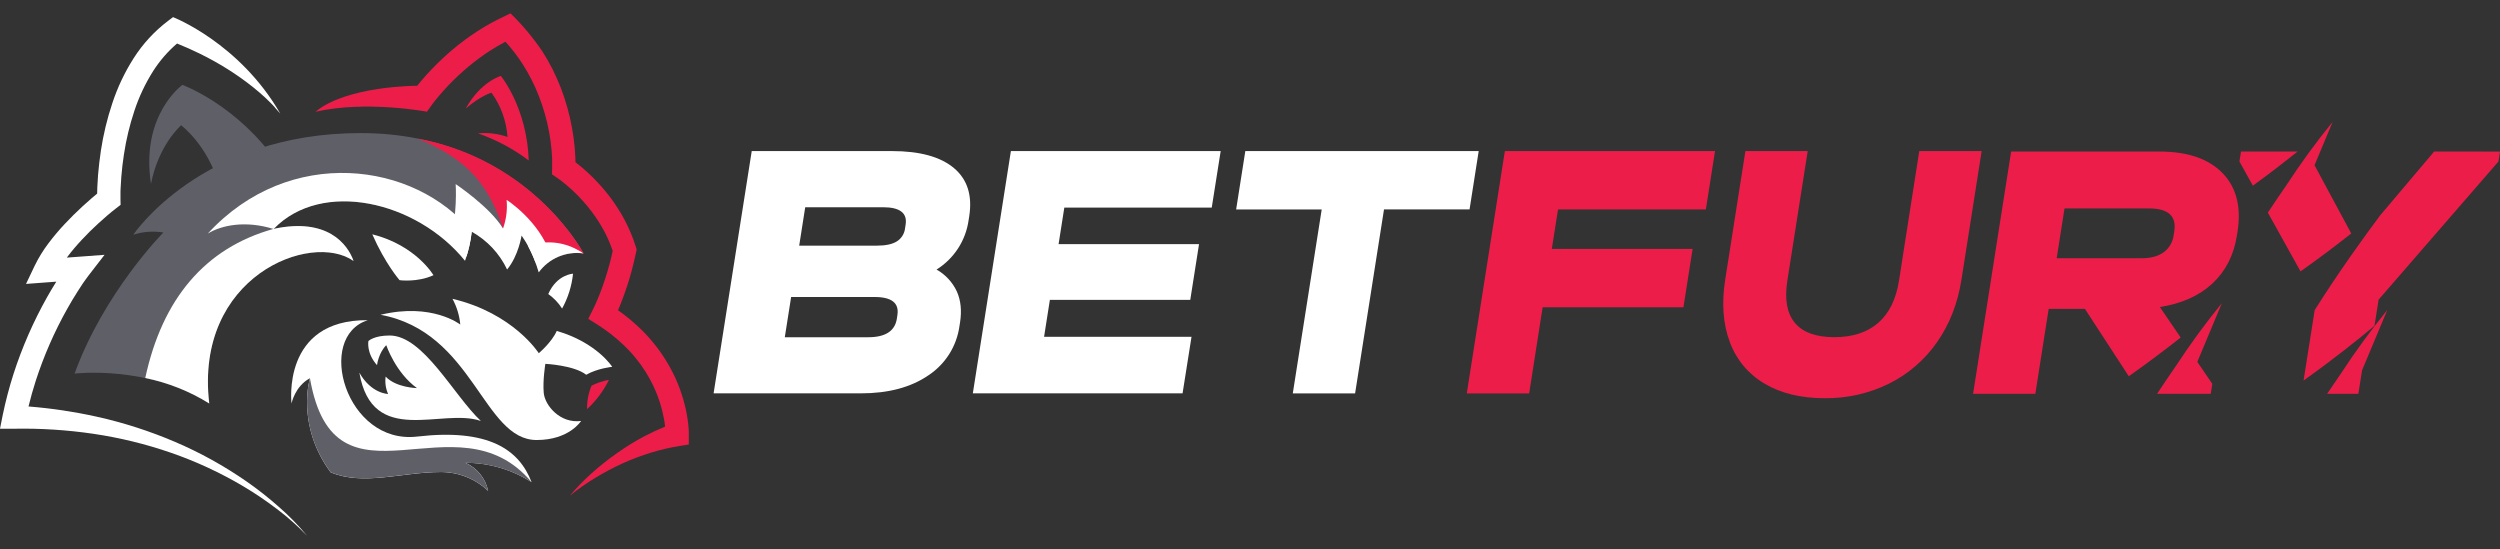 <?xml version="1.0" encoding="UTF-8"?> <svg xmlns="http://www.w3.org/2000/svg" width="173" height="38" viewBox="0 0 173 38" fill="none"><rect x="0" y="0" width="173" height="38" fill="#333333" stroke="none"/><path d="M155.077 10.487L154.97 11.177L155.898 12.847C157.098 11.98 158.141 11.167 158.992 10.487H155.077Z" fill="#ED1D49"></path><path d="M160.165 11.433L161.419 8.433C160.285 9.825 159.225 11.277 158.244 12.781C157.82 13.391 157.377 14.042 156.936 14.714L159.197 18.78C160.551 17.822 161.736 16.924 162.705 16.154L160.165 11.433Z" fill="#ED1D49"></path><path d="M162.025 25.802C161.703 26.266 161.371 26.751 161.035 27.253H163.199L163.454 25.625L165.199 21.455C164.065 22.847 163.006 24.298 162.025 25.802V25.802Z" fill="#ED1D49"></path><path d="M168.443 10.487L164.702 14.91C163.657 16.308 161.843 18.81 160.176 21.461L159.408 26.331C161.547 24.808 163.245 23.442 164.314 22.546L164.599 20.736L172.891 11.178L173 10.489L168.443 10.487Z" fill="#ED1D49"></path><path d="M149.426 10.487H139.171L136.538 27.251H140.845L141.768 21.375H144.277L147.312 26.037C148.7 25.058 149.911 24.137 150.902 23.356L149.463 21.246C150.978 21.008 152.192 20.463 153.106 19.611C154.019 18.758 154.583 17.651 154.796 16.289L154.836 16.032C155.106 14.316 154.758 12.963 153.793 11.973C152.827 10.982 151.372 10.487 149.426 10.487ZM150.46 16.008L150.419 16.263C150.391 16.5 150.315 16.73 150.194 16.937C150.074 17.144 149.912 17.323 149.718 17.465C149.335 17.737 148.818 17.873 148.169 17.873H142.322L142.864 14.423H148.711C150.043 14.423 150.626 14.951 150.46 16.008V16.008Z" fill="#ED1D49"></path><path d="M150.575 25.323C150.152 25.933 149.709 26.581 149.27 27.252H152.982L153.091 26.562L152.054 25.041L153.756 20.975C152.62 22.368 151.558 23.819 150.575 25.323V25.323Z" fill="#ED1D49"></path><path d="M66.213 20.168C66.488 20.781 66.562 21.497 66.435 22.314L66.394 22.57C66.298 23.26 66.055 23.922 65.683 24.51C65.31 25.098 64.815 25.6 64.232 25.982C63.024 26.807 61.469 27.22 59.568 27.22H49.381L52.02 10.454H61.715C63.647 10.454 65.079 10.846 66.012 11.63C66.945 12.414 67.298 13.528 67.069 14.972L67.029 15.228C66.932 15.926 66.683 16.595 66.3 17.187C65.916 17.778 65.408 18.279 64.81 18.653C65.424 18.999 65.915 19.529 66.213 20.168V20.168ZM55.721 14.341L55.304 16.999H60.687C61.288 16.999 61.746 16.901 62.06 16.705C62.218 16.606 62.35 16.473 62.449 16.316C62.547 16.159 62.609 15.982 62.63 15.797L62.669 15.543C62.795 14.742 62.274 14.341 61.105 14.341H55.721ZM62.1 21.803C62.231 20.969 61.704 20.552 60.518 20.552H54.746L54.308 23.337H60.081C61.265 23.337 61.925 22.911 62.062 22.059L62.1 21.803Z" fill="white"></path><path d="M69.954 10.454H84.471L83.853 14.364H73.651L73.254 16.894H82.973L82.366 20.753H72.651L72.25 23.308H82.453L81.834 27.218H67.32L69.954 10.454Z" fill="white"></path><path d="M91.462 14.494H85.541L86.176 10.454H102.326L101.693 14.492H95.773L93.773 27.221H89.461L91.462 14.494Z" fill="white"></path><path d="M104.137 10.454H118.68L118.045 14.492H107.814L107.385 17.226H117.128L116.494 21.265H106.75L105.819 27.221H101.502L104.137 10.454Z" fill="#ED1D49"></path><path d="M122.102 26.545C120.993 25.895 120.144 24.878 119.704 23.67C119.234 22.427 119.127 20.987 119.385 19.351L120.782 10.454H125.093L123.684 19.424C123.483 20.706 123.655 21.676 124.2 22.337C124.746 22.997 125.653 23.329 126.923 23.333C128.205 23.333 129.224 23.001 129.979 22.337C130.734 21.672 131.211 20.701 131.411 19.423L132.814 10.454H137.131L135.734 19.347C135.474 20.998 134.91 22.442 134.042 23.68C133.195 24.898 132.054 25.884 130.725 26.545C129.336 27.23 127.804 27.576 126.256 27.555C124.615 27.554 123.23 27.217 122.102 26.545Z" fill="#ED1D49"></path><path d="M24.956 9.209C13.911 9.209 9.226 16.241 9.226 16.241C9.898 16.027 10.612 15.974 11.308 16.088C11.308 16.088 7.203 20.223 5.161 25.854C5.161 25.854 10.245 25.235 14.474 27.924C13.435 19.128 21.529 15.986 24.462 18.064C24.061 16.903 22.654 15.034 18.935 15.842C22.244 12.402 28.814 13.888 32.177 18.042C32.413 17.393 32.569 16.719 32.643 16.033C32.643 16.033 34.555 17.033 35.092 18.649C35.216 17.585 36.093 16.298 36.093 16.298C36.093 16.298 36.812 17.231 37.288 18.842C37.637 18.366 38.11 17.992 38.654 17.762C39.199 17.532 39.796 17.453 40.382 17.534C40.382 17.534 36 9.209 24.956 9.209Z" fill="#5F5F68"></path><path d="M18.936 15.838C14.167 17.162 11.223 20.709 10.052 26.158C11.621 26.477 13.121 27.074 14.48 27.92C13.441 19.124 21.535 15.982 24.468 18.06C24.06 16.899 22.649 15.034 18.936 15.838Z" fill="white"></path><path d="M29.943 9.835C32.874 11.073 35.745 12.624 37.641 16.795L38.81 17.703C39.312 17.527 39.849 17.471 40.377 17.538C40.377 17.538 37.339 11.757 29.943 9.835Z" fill="#636363"></path><path d="M19.239 11.335C16.443 7.263 12.624 5.874 12.624 5.874C12.624 5.874 9.711 7.946 10.448 12.725C10.974 10.012 12.533 8.669 12.533 8.669C12.533 8.669 14.389 10.046 15.165 12.839C15.941 15.631 19.239 11.335 19.239 11.335Z" fill="#5F5F68"></path><path d="M37.939 20.347C38.535 18.986 39.654 18.94 39.654 18.94C39.566 19.787 39.309 20.607 38.897 21.352C38.647 20.957 38.321 20.616 37.939 20.347V20.347Z" fill="white"></path><path d="M26.332 21.784C32.778 22.963 33.419 30.449 37.136 30.449C39.395 30.449 40.212 29.13 40.212 29.13C38.757 29.325 37.701 28.051 37.626 27.181C37.55 26.311 37.739 25.178 37.739 25.178C37.739 25.178 39.719 25.272 40.566 25.933C41.356 25.483 42.365 25.384 42.365 25.384C42.365 25.384 41.304 23.708 38.528 22.899C38.174 23.698 37.283 24.441 37.283 24.441C37.283 24.441 35.533 21.674 31.311 20.678C31.611 21.229 31.795 21.835 31.852 22.46C31.852 22.46 29.903 20.922 26.332 21.784Z" fill="white"></path><path d="M26.09 25.27C25.334 24.422 25.494 23.601 25.494 23.601C25.494 23.601 25.866 23.217 26.965 23.217C29.301 23.217 31.404 27.377 33.276 29.131C30.593 28.193 25.77 30.987 24.867 25.789C25.698 27.253 26.856 27.263 26.856 27.263C26.69 26.885 26.631 26.468 26.686 26.059C27.405 26.83 28.854 26.857 28.854 26.857C27.362 25.779 26.729 23.886 26.729 23.886C26.182 24.441 26.09 25.27 26.09 25.27Z" fill="white"></path><path d="M25.458 22.156C21.797 23.302 23.93 30.784 28.864 30.211C33.799 29.638 35.919 31.102 36.785 33.364C35.418 32.489 33.829 32.024 32.206 32.026C32.604 32.201 32.955 32.469 33.229 32.807C33.503 33.146 33.692 33.545 33.78 33.971C32.891 33.126 31.709 32.658 30.482 32.667C27.853 32.667 25.14 33.639 22.88 32.684C20.461 29.401 21.447 26.173 21.447 26.173C20.396 26.74 20.174 27.924 20.174 27.924C20.174 27.924 19.456 22.101 25.458 22.156Z" fill="white"></path><path d="M36.783 33.364C31.591 27.163 23.171 36.059 21.448 26.173C21.448 26.173 20.458 29.401 22.881 32.68C25.141 33.636 27.854 32.663 30.483 32.663C31.71 32.656 32.892 33.124 33.781 33.971C33.692 33.546 33.502 33.148 33.229 32.81C32.955 32.472 32.605 32.205 32.208 32.029C33.829 32.028 35.417 32.491 36.783 33.364Z" fill="#5F5F68"></path><path d="M25.762 16.213C26.65 18.243 27.65 19.388 27.65 19.388C27.65 19.388 28.88 19.558 29.995 19.044C29.995 19.044 28.798 16.979 25.762 16.213Z" fill="white"></path><path d="M28.905 9.588C31.835 10.826 33.691 12.311 34.805 15.813L36.545 16.212C37.243 17.501 39.782 17.462 40.381 17.531C40.376 17.532 37.026 11.108 28.905 9.588Z" fill="#ED1D49"></path><path d="M32.229 7.512C33.275 5.627 34.661 5.256 34.661 5.256C34.661 5.256 36.472 7.455 36.588 11.104C35.523 10.3 34.338 9.667 33.077 9.229C33.768 9.163 34.465 9.248 35.12 9.477C35.043 8.373 34.66 7.314 34.012 6.417C34.012 6.417 33.328 6.574 32.229 7.512Z" fill="#ED1D49"></path><path d="M40.627 28.309C41.252 27.734 41.765 27.047 42.14 26.285C41.722 26.363 41.317 26.498 40.936 26.686C40.719 27.199 40.614 27.752 40.627 28.309V28.309Z" fill="#ED1D49"></path><path d="M35.327 0.923L34.817 1.171C34.195 1.464 33.593 1.799 33.016 2.173C32.444 2.546 31.893 2.952 31.369 3.39C30.849 3.827 30.353 4.291 29.884 4.781C29.648 5.029 29.419 5.277 29.196 5.539C29.086 5.663 28.977 5.8 28.869 5.935C28.869 5.935 24.014 5.925 21.828 7.736C25.314 6.93 29.545 7.729 29.545 7.729L29.86 7.287L29.984 7.118L30.124 6.94C30.219 6.816 30.317 6.702 30.419 6.585C30.619 6.35 30.828 6.121 31.037 5.897C31.468 5.449 31.922 5.024 32.399 4.625C32.872 4.229 33.368 3.862 33.884 3.524C34.239 3.294 34.604 3.081 34.978 2.886C35.414 3.366 35.81 3.88 36.161 4.425C36.387 4.779 36.596 5.144 36.787 5.519C36.975 5.89 37.149 6.282 37.301 6.675C37.607 7.465 37.839 8.28 37.995 9.112C38.072 9.529 38.131 9.95 38.169 10.371C38.188 10.582 38.201 10.791 38.209 11V11.595L38.197 12.063L38.576 12.323L38.644 12.37L38.724 12.427L38.886 12.551C38.995 12.633 39.103 12.72 39.209 12.811C39.422 12.989 39.629 13.182 39.828 13.374C40.228 13.766 40.598 14.187 40.936 14.634C41.271 15.076 41.571 15.544 41.832 16.034C42.055 16.462 42.245 16.906 42.4 17.363C42.333 17.662 42.265 17.96 42.185 18.256C42.089 18.619 41.978 18.981 41.863 19.34C41.748 19.699 41.615 20.053 41.479 20.402C41.411 20.576 41.338 20.748 41.265 20.919L41.151 21.167C41.115 21.247 41.072 21.336 41.04 21.399L40.707 22.064L41.326 22.453C41.992 22.872 42.614 23.358 43.182 23.904C43.326 24.037 43.459 24.181 43.594 24.322C43.729 24.463 43.858 24.611 43.979 24.765C44.228 25.066 44.457 25.382 44.664 25.713C45.082 26.369 45.415 27.076 45.654 27.817C45.774 28.186 45.869 28.562 45.94 28.944C45.974 29.133 46.003 29.324 46.024 29.513V29.525C45.532 29.724 45.05 29.947 44.581 30.194C43.925 30.543 43.292 30.934 42.687 31.365C42.082 31.787 41.503 32.246 40.954 32.74C40.41 33.223 39.901 33.746 39.433 34.304C39.99 33.849 40.578 33.436 41.194 33.067C41.802 32.696 42.432 32.362 43.08 32.066C43.718 31.777 44.375 31.529 45.046 31.324C45.706 31.121 46.38 30.964 47.062 30.855L47.665 30.758V29.878L47.656 29.697C47.649 29.574 47.638 29.461 47.625 29.345C47.6 29.113 47.566 28.885 47.525 28.658C47.441 28.207 47.328 27.763 47.187 27.327C46.907 26.456 46.516 25.624 46.026 24.852C45.784 24.463 45.516 24.091 45.225 23.738C45.084 23.558 44.93 23.392 44.779 23.221C44.628 23.051 44.466 22.891 44.301 22.736C43.823 22.275 43.31 21.852 42.768 21.47C42.837 21.308 42.905 21.145 42.969 20.981C43.119 20.6 43.257 20.216 43.385 19.829C43.509 19.441 43.633 19.053 43.733 18.658C43.833 18.263 43.93 17.867 44.015 17.468L44.058 17.267L43.995 17.066C43.802 16.448 43.553 15.848 43.253 15.274C42.953 14.704 42.608 14.16 42.221 13.646C41.834 13.138 41.412 12.658 40.956 12.212C40.727 11.989 40.492 11.772 40.245 11.566C40.121 11.462 39.998 11.361 39.868 11.261L39.822 11.226C39.822 11.129 39.822 11.031 39.816 10.933C39.806 10.694 39.792 10.457 39.77 10.22C39.728 9.747 39.662 9.278 39.577 8.813C39.405 7.881 39.148 6.967 38.81 6.082C38.638 5.64 38.438 5.206 38.232 4.78C38.016 4.356 37.779 3.943 37.521 3.542C36.881 2.597 36.146 1.719 35.327 0.923V0.923Z" fill="#ED1D49"></path><path d="M40.307 17.4L40.214 17.221C40.24 17.273 40.276 17.341 40.307 17.4Z" fill="white"></path><path d="M40.33 17.447L40.306 17.4L40.33 17.447Z" fill="white"></path><path d="M40.346 17.471L40.334 17.446L40.346 17.471Z" fill="white"></path><path d="M40.375 17.534L40.342 17.471L40.375 17.534Z" fill="white"></path><path d="M36.545 17.036C36.852 17.613 37.098 18.219 37.28 18.846C37.629 18.368 38.102 17.994 38.646 17.763C39.191 17.532 39.788 17.453 40.374 17.534C38.738 16.432 37.233 16.775 36.545 17.036Z" fill="white"></path><path d="M32.641 16.032C28.714 11.187 20.024 10.017 14.379 16.164C15.329 15.577 17.006 15.242 18.929 15.846L18.949 15.833C22.263 12.41 28.82 13.896 32.179 18.044C32.413 17.395 32.568 16.719 32.641 16.032Z" fill="white"></path><path d="M19.286 35.066C18.58 34.441 17.839 33.859 17.066 33.32C15.51 32.239 13.848 31.319 12.105 30.575C10.353 29.827 8.536 29.243 6.676 28.831C5.126 28.488 3.555 28.253 1.973 28.128C2.116 27.538 2.281 26.952 2.468 26.37C3.031 24.627 3.767 22.943 4.666 21.346C4.89 20.948 5.125 20.554 5.37 20.171C5.494 19.979 5.618 19.788 5.741 19.601L5.941 19.319C6.004 19.231 6.076 19.134 6.13 19.063L7.235 17.633L5.437 17.767L4.624 17.826L4.64 17.804C4.957 17.383 5.297 16.98 5.658 16.596C6.022 16.206 6.401 15.828 6.802 15.463C7 15.281 7.202 15.102 7.406 14.927C7.61 14.753 7.822 14.576 8.025 14.422L8.345 14.175L8.337 13.768V13.396C8.337 13.273 8.337 13.139 8.348 13.01C8.358 12.751 8.374 12.493 8.395 12.232C8.436 11.712 8.498 11.193 8.577 10.679C8.731 9.655 8.974 8.645 9.302 7.662C9.62 6.696 10.057 5.773 10.601 4.914C11.055 4.202 11.611 3.561 12.252 3.011C12.79 3.229 13.32 3.465 13.84 3.719C14.495 4.041 15.133 4.396 15.751 4.784C16.366 5.17 16.959 5.591 17.526 6.044C17.808 6.271 18.083 6.504 18.345 6.748C18.477 6.872 18.605 6.996 18.729 7.12L18.91 7.308L18.995 7.401L19.059 7.484L19.4 7.868C16.571 2.961 11.974 1.185 11.974 1.185L11.626 1.448C10.686 2.161 9.88 3.036 9.246 4.033C8.629 5.003 8.134 6.046 7.774 7.138C7.416 8.209 7.151 9.309 6.981 10.426C6.899 10.98 6.834 11.537 6.786 12.097C6.764 12.376 6.747 12.657 6.735 12.938C6.729 13.079 6.725 13.22 6.723 13.363V13.398C6.599 13.499 6.475 13.599 6.359 13.703C6.141 13.891 5.926 14.082 5.714 14.277C5.291 14.666 4.881 15.072 4.484 15.495C4.081 15.923 3.703 16.372 3.35 16.841C2.981 17.328 2.661 17.851 2.394 18.401L1.801 19.647L3.181 19.544L3.896 19.491C3.678 19.84 3.467 20.193 3.265 20.55C2.312 22.245 1.531 24.03 0.934 25.88C0.638 26.808 0.39 27.75 0.192 28.703L0 29.668H0.97C2.805 29.634 4.639 29.751 6.454 30.018C8.278 30.286 10.072 30.724 11.814 31.325C13.567 31.93 15.253 32.712 16.847 33.658C17.647 34.134 18.419 34.656 19.159 35.22C19.905 35.78 20.604 36.401 21.248 37.077C20.651 36.353 19.995 35.68 19.286 35.066V35.066Z" fill="white"></path><path d="M35.058 13.832C35.12 14.502 35.035 15.178 34.81 15.813C33.913 14.327 31.532 12.739 31.532 12.739C31.532 12.739 31.684 15.004 31.101 16.623L32.279 17.752C32.458 17.192 32.58 16.616 32.643 16.032C33.71 16.63 34.566 17.544 35.092 18.648C35.885 17.697 36.094 16.297 36.094 16.297C36.496 16.87 36.82 17.494 37.057 18.153L38.106 17.615C37.273 15.227 35.058 13.832 35.058 13.832Z" fill="white"></path></svg> 
